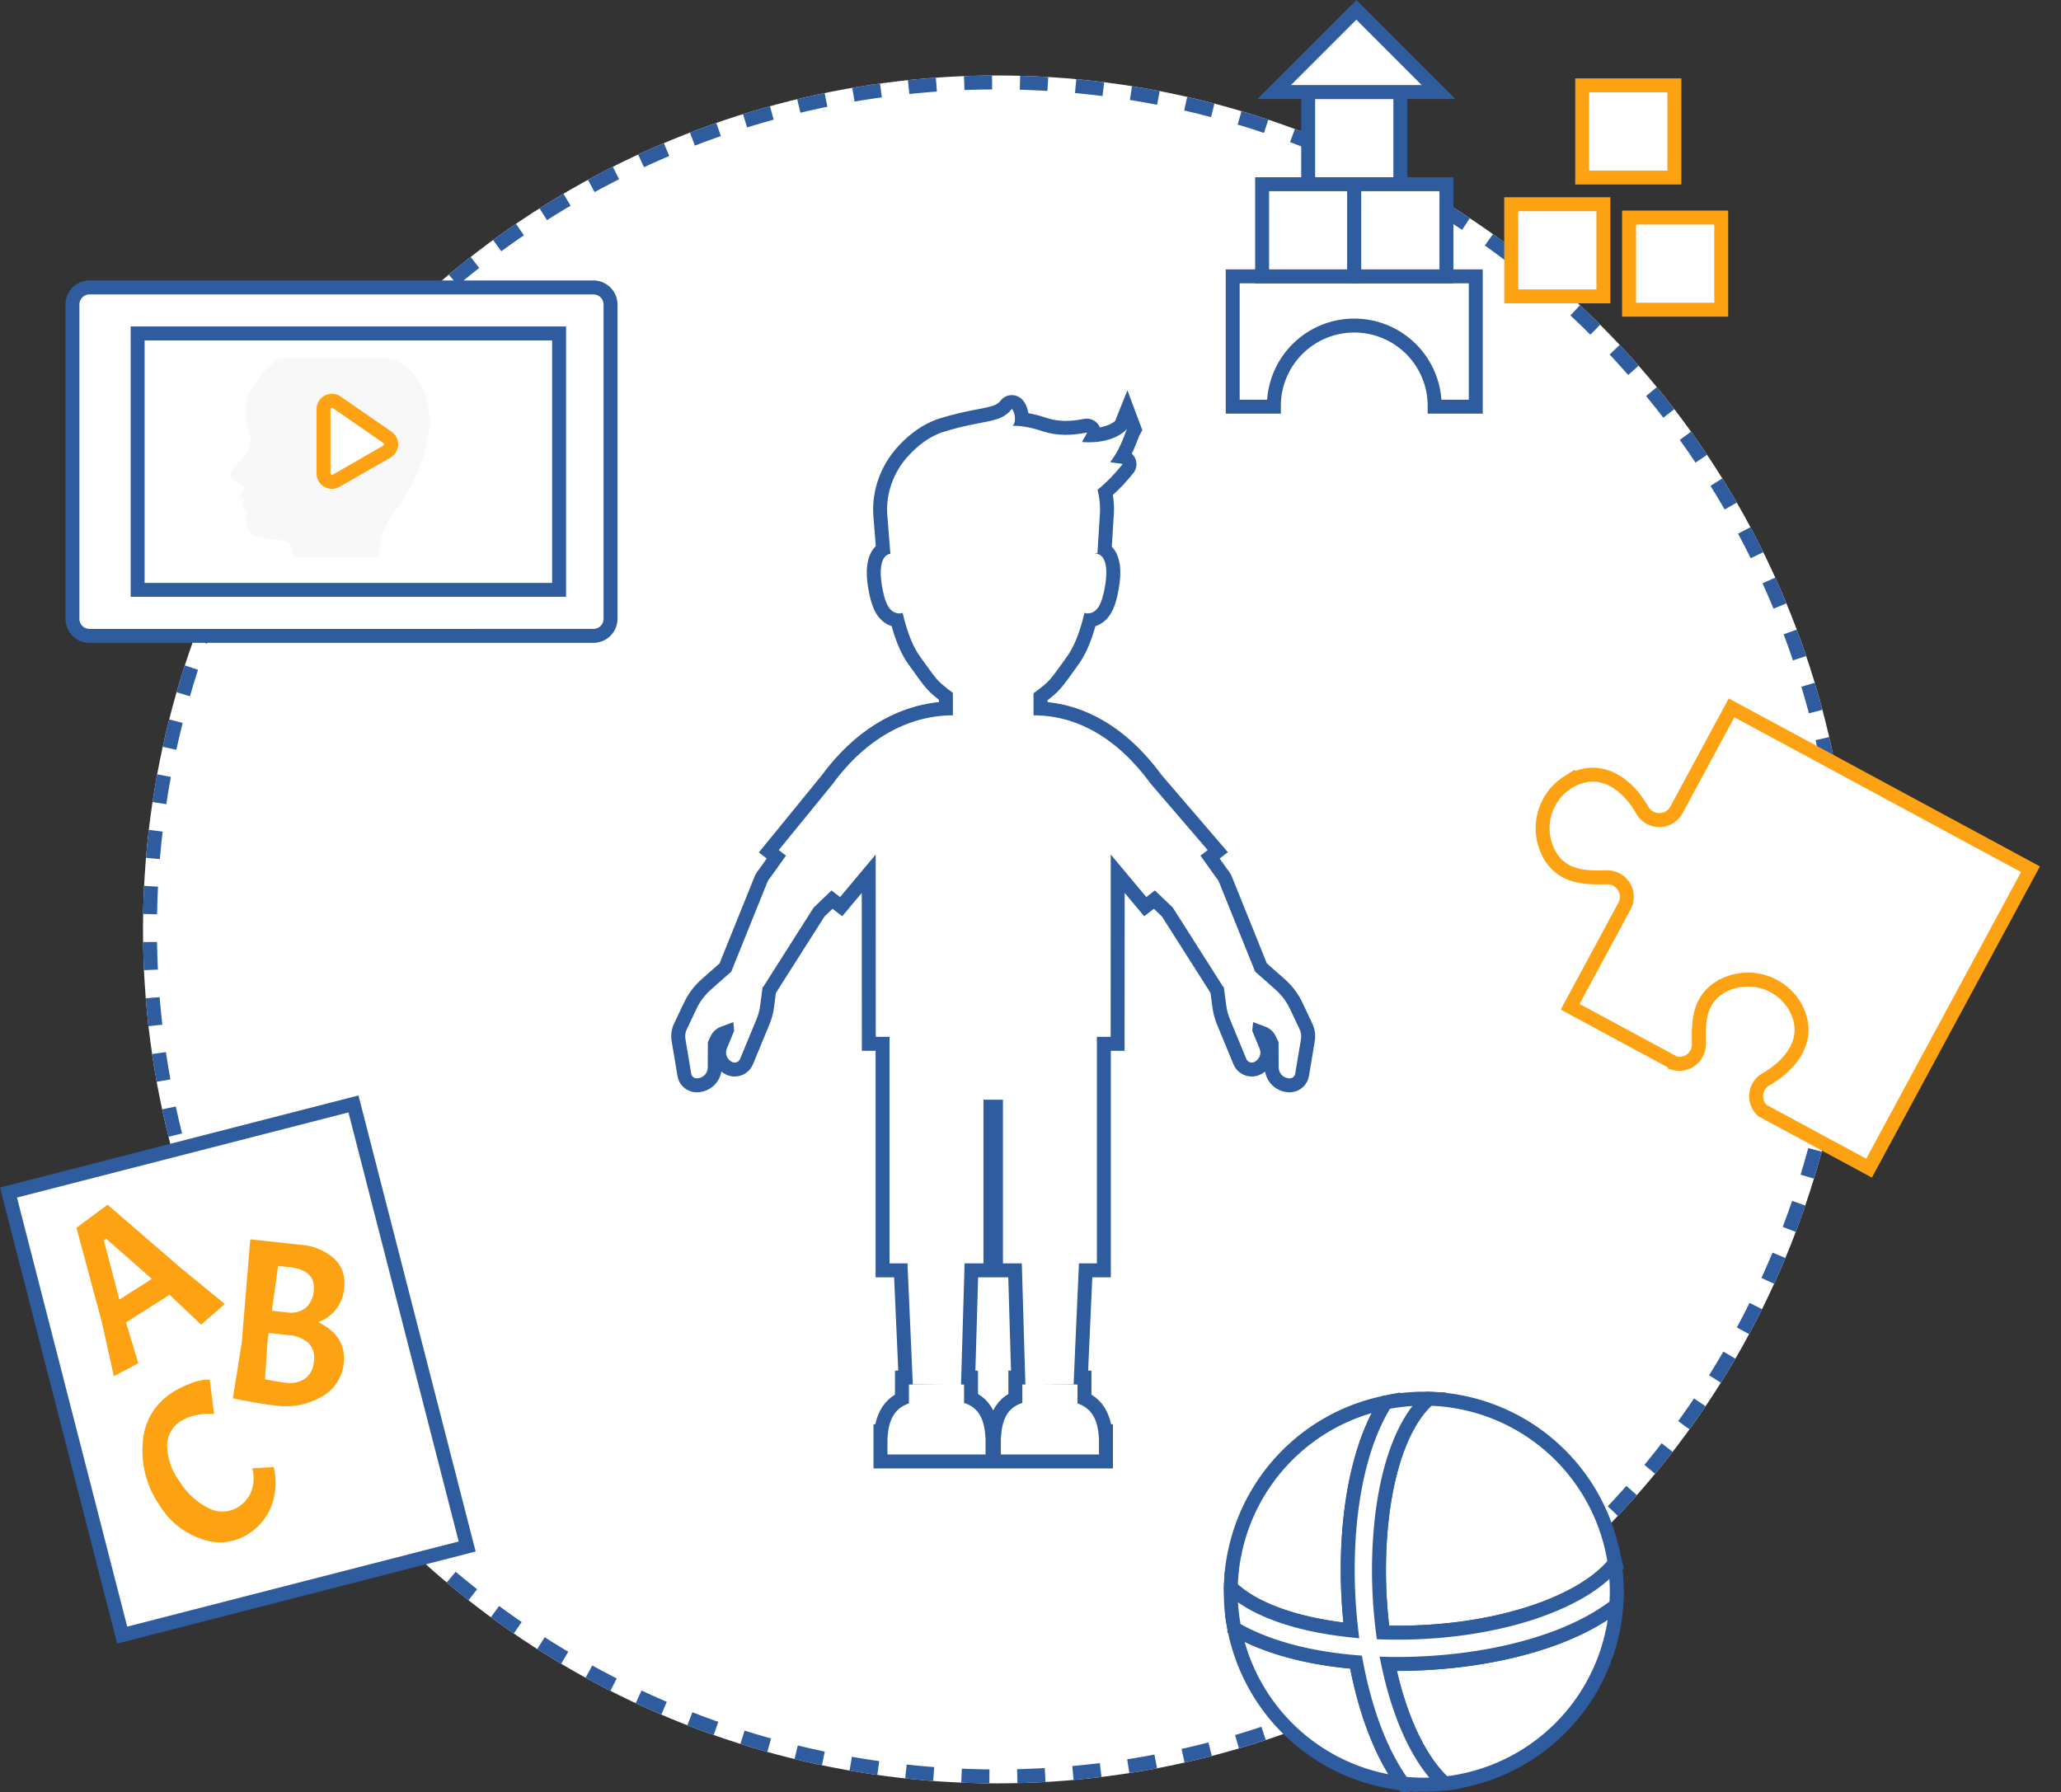 <svg xmlns="http://www.w3.org/2000/svg" width="295.692" height="257.146" viewBox="0 0 295.692 257.146"><rect x="0" y="0" width="295.692" height="257.146" fill="#333333" stroke="none"/><defs><style>.a,.b,.c,.d,.f{fill:#fff;}.a,.c{stroke:#2e5c9e;}.a,.c,.d{stroke-width:2px;}.a{stroke-dasharray:4;}.d{stroke:#fda313;}.e{fill:#fda313;}.g{fill:#f8f8f8;}.h,.j{stroke:none;}.i{fill:none;}.j{fill:#2e5c9e;}</style></defs><g transform="translate(-792.624 -3055.482)"><g class="a" transform="translate(813.139 3066.312)"><ellipse class="h" cx="122.533" cy="122.533" rx="122.533" ry="122.533"/><ellipse class="i" cx="122.533" cy="122.533" rx="121.533" ry="121.533"/></g><g transform="translate(793.842 3050.896)"><g transform="translate(97.087 63.28)"><g class="b" transform="translate(0 0)"><path class="h" d="M 60.368 151.011 L 59.368 151.011 L 45.287 151.011 L 44.287 151.011 L 44.287 150.011 L 44.287 148.325 L 44.287 147.676 L 44.287 146.676 L 44.377 146.676 C 44.527 145.413 44.865 144.399 45.401 143.596 C 45.894 142.856 46.542 142.306 47.37 141.927 L 47.37 139.973 L 47.37 138.973 L 47.778 138.973 L 47.683 135.867 L 47.322 123.584 L 45.589 123.584 L 44.589 123.584 L 44.589 122.584 L 44.589 100.106 L 43.79 100.106 L 43.79 122.584 L 43.79 123.584 L 42.79 123.584 L 41.057 123.584 L 40.697 135.866 L 40.602 138.973 L 41.009 138.973 L 41.009 139.973 L 41.009 141.926 C 41.838 142.304 42.487 142.854 42.981 143.594 C 43.517 144.398 43.854 145.412 44.003 146.676 L 44.093 146.676 L 44.093 147.676 L 44.093 150.011 L 44.093 151.011 L 43.093 151.011 L 29.016 151.011 L 28.016 151.011 L 28.016 150.011 L 28.016 148.325 L 28.016 147.676 L 28.016 146.676 L 28.113 146.676 C 28.412 144.367 29.396 142.83 31.099 142.011 L 31.099 139.973 L 31.099 138.973 L 31.611 138.973 L 31.478 135.88 L 30.931 123.584 L 29.319 123.584 L 28.319 123.584 L 28.319 122.584 L 28.319 91.083 L 27.343 91.083 L 26.344 91.083 L 26.343 90.084 L 26.331 66.672 L 22.992 70.666 L 22.377 71.401 L 21.617 70.819 L 21.063 70.396 L 19.205 72.176 L 12.049 83.435 L 11.747 85.737 C 11.646 86.5 11.448 87.234 11.161 87.921 L 8.797 93.636 C 8.516 94.328 7.849 94.774 7.098 94.774 C 6.86 94.774 6.627 94.729 6.407 94.639 L 6.402 94.637 L 6.398 94.635 C 5.782 94.379 5.304 93.9 5.053 93.286 C 4.8 92.684 4.798 91.992 5.047 91.386 L 5.859 89.428 L 5.481 89.568 L 5.478 89.569 L 5.476 89.57 C 5.076 89.716 4.744 90.021 4.563 90.408 L 4.255 91.068 L 4.233 94.49 C 4.232 95.172 3.948 95.837 3.454 96.317 C 2.978 96.776 2.325 97.038 1.659 97.039 C 1.643 97.039 1.628 97.038 1.613 97.038 L 1.607 97.038 L 1.601 97.038 C 0.741 97.013 0.017 96.379 -0.12 95.532 L -0.953 90.551 C -1.067 89.885 -0.974 89.207 -0.685 88.594 L 0.727 85.616 C 1.278 84.453 2.05 83.425 3.021 82.563 L 5.771 80.132 L 10.918 67.364 L 10.936 67.32 L 10.958 67.278 C 11.071 67.062 11.219 66.847 11.401 66.64 L 13.081 64.286 L 12.813 64.081 L 11.993 63.454 L 12.645 62.655 L 20.37 53.181 C 24.968 46.901 30.984 43.306 37.406 42.975 L 37.406 41.229 C 36.986 40.916 36.564 40.576 36.148 40.214 C 35.314 39.494 34.588 38.476 33.747 37.298 C 33.479 36.922 33.202 36.534 32.901 36.126 C 31.907 34.769 31.077 32.815 30.428 30.308 C 30.229 30.284 30.029 30.237 29.831 30.167 C 28.168 29.582 27.611 27.634 27.258 25.616 C 26.986 24.088 26.848 22.001 27.739 20.747 C 27.921 20.49 28.139 20.279 28.385 20.118 L 27.977 14.985 L 27.975 14.967 L 27.975 14.949 C 27.85 12.034 28.792 9.143 30.629 6.807 L 30.63 6.805 L 30.632 6.803 C 30.848 6.532 31.08 6.245 31.35 5.964 C 32.944 4.253 34.555 3.13 36.419 2.43 L 36.452 2.417 L 36.486 2.406 C 38.862 1.646 40.67 1.298 42.124 1.019 C 44.355 0.589 45.291 0.376 46.042 -0.595 C 46.242 -0.852 46.541 -1 46.865 -1 C 47.389 -1 47.788 -0.655 48.052 0.024 C 48.216 0.447 48.328 0.96 48.319 1.47 C 49.127 1.562 50.227 1.772 51.567 2.232 L 51.606 2.244 C 52.565 2.552 53.541 2.702 54.587 2.702 C 55.45 2.702 56.375 2.602 57.413 2.396 L 57.417 2.396 L 57.421 2.395 C 57.487 2.383 57.553 2.376 57.619 2.376 C 57.99 2.376 58.333 2.577 58.513 2.9 C 58.679 3.197 58.676 3.473 58.585 3.75 C 61.056 3.59 62.224 2.606 62.514 2.32 L 63.422 -0.058 L 64.327 2.515 L 64.479 2.948 L 64.289 3.278 C 63.67 4.897 63.26 5.898 62.696 6.851 C 62.975 6.899 63.433 7.016 63.652 7.493 C 63.8 7.816 63.767 8.199 63.566 8.493 L 63.545 8.524 L 63.521 8.554 C 62.474 9.861 61.383 11.006 60.272 11.965 C 60.463 12.888 60.545 13.828 60.517 14.768 L 60.516 14.784 L 60.515 14.8 L 60.178 20.179 C 60.387 20.331 60.574 20.521 60.734 20.746 C 61.629 22.004 61.489 24.091 61.214 25.621 C 60.861 27.635 60.305 29.583 58.644 30.167 C 58.446 30.238 58.247 30.285 58.048 30.308 C 57.395 32.819 56.563 34.772 55.572 36.124 C 55.283 36.518 55.016 36.893 54.758 37.255 C 53.904 38.452 53.168 39.486 52.322 40.216 C 51.872 40.607 51.421 40.97 50.977 41.296 L 50.977 42.976 C 53.889 43.129 56.696 43.969 59.334 45.479 C 62.337 47.198 65.116 49.785 67.596 53.17 L 75.722 62.635 L 76.412 63.438 L 75.571 64.081 L 75.3 64.288 L 76.974 66.634 C 77.158 66.843 77.308 67.06 77.422 67.279 L 77.443 67.321 L 77.461 67.364 L 82.608 80.132 L 85.361 82.561 C 86.334 83.425 87.106 84.453 87.657 85.617 L 89.063 88.591 C 89.356 89.201 89.451 89.88 89.337 90.553 L 88.504 95.536 L 88.503 95.539 L 88.503 95.542 C 88.357 96.384 87.631 97.013 86.778 97.038 L 86.772 97.038 L 86.767 97.038 C 86.751 97.038 86.736 97.039 86.72 97.039 C 86.047 97.039 85.412 96.783 84.931 96.318 C 84.432 95.834 84.154 95.188 84.146 94.498 L 84.146 94.495 L 84.146 94.491 L 84.129 91.07 L 83.819 90.414 L 83.817 90.411 L 83.816 90.408 C 83.636 90.021 83.304 89.715 82.906 89.569 L 82.523 89.427 L 83.33 91.38 C 83.586 91.988 83.586 92.685 83.328 93.293 C 83.073 93.9 82.598 94.377 81.991 94.634 L 81.982 94.637 L 81.974 94.64 C 81.753 94.729 81.521 94.774 81.284 94.774 C 80.536 94.774 79.868 94.328 79.583 93.638 L 77.221 87.916 C 76.935 87.233 76.738 86.499 76.637 85.739 L 76.335 83.436 L 69.179 72.176 L 67.319 70.394 L 66.763 70.819 L 66.002 71.401 L 65.388 70.666 L 62.053 66.674 L 62.04 90.084 L 62.04 91.083 L 61.04 91.083 L 60.065 91.083 L 60.065 122.584 L 60.065 123.584 L 59.065 123.584 L 57.45 123.584 L 56.901 135.882 L 56.772 138.973 L 57.285 138.973 L 57.285 139.973 L 57.285 142.012 C 58.988 142.832 59.972 144.368 60.271 146.676 L 60.368 146.676 L 60.368 147.676 L 60.368 150.011 L 60.368 151.011 Z"/><path class="j" d="M 59.368 150.011 L 59.368 147.676 L 59.354 147.676 C 59.21 144.625 58.028 143.275 56.285 142.684 L 56.285 139.973 L 50.893 139.973 L 52.283 139.963 L 55.73 139.939 L 55.902 135.837 L 56.494 122.584 L 59.065 122.584 L 59.065 90.083 L 61.04 90.083 L 61.054 63.919 L 66.155 70.025 L 67.392 69.079 L 69.958 71.538 L 77.204 82.939 L 77.274 82.905 L 77.628 85.607 C 77.717 86.269 77.889 86.922 78.145 87.535 L 80.507 93.256 C 80.641 93.58 80.954 93.774 81.284 93.774 C 81.39 93.774 81.498 93.754 81.602 93.712 C 81.965 93.559 82.254 93.269 82.407 92.903 C 82.561 92.54 82.561 92.129 82.407 91.766 L 81.355 89.218 L 81.476 87.972 L 83.25 88.63 C 83.898 88.868 84.429 89.356 84.722 89.986 L 85.128 90.842 L 85.146 94.486 C 85.151 94.905 85.324 95.305 85.626 95.599 C 85.917 95.88 86.311 96.039 86.72 96.039 C 86.73 96.039 86.739 96.038 86.749 96.038 C 87.135 96.027 87.452 95.747 87.517 95.371 L 88.351 90.386 C 88.43 89.921 88.365 89.446 88.16 89.021 L 86.753 86.045 C 86.26 85.001 85.561 84.076 84.699 83.311 L 81.769 80.725 L 76.534 67.738 C 76.451 67.579 76.336 67.419 76.191 67.26 L 73.925 64.081 L 74.964 63.287 L 66.812 53.792 C 61.893 47.061 56.07 43.95 50.001 43.95 L 49.977 43.95 L 49.977 40.781 C 50.536 40.396 51.099 39.955 51.668 39.459 C 52.656 38.606 53.522 37.227 54.766 35.533 C 55.819 34.097 56.648 31.954 57.281 29.239 C 57.356 29.264 57.435 29.29 57.514 29.305 C 57.593 29.319 57.673 29.326 57.754 29.326 C 57.94 29.326 58.129 29.289 58.311 29.224 C 59.424 28.833 59.895 27.356 60.23 25.444 C 60.654 23.086 60.426 20.981 59.028 20.76 C 58.942 20.747 58.863 20.725 58.789 20.697 C 58.865 20.679 58.941 20.671 59.017 20.671 C 59.059 20.671 59.102 20.673 59.145 20.678 L 59.517 14.738 C 59.55 13.666 59.425 12.61 59.158 11.593 C 60.349 10.628 61.545 9.42 62.741 7.928 C 62.843 7.779 60.882 7.724 60.999 7.573 C 62.079 6.149 62.498 5.165 63.383 2.848 C 63.353 2.9 61.846 4.773 57.887 4.773 C 57.604 4.773 57.307 4.763 56.997 4.742 C 56.768 4.728 57.819 3.376 57.619 3.376 C 57.615 3.376 57.611 3.377 57.607 3.377 C 56.52 3.593 55.526 3.702 54.587 3.702 C 53.43 3.702 52.357 3.536 51.3 3.196 L 51.296 3.196 C 49.255 2.489 47.813 2.404 47.237 2.404 C 47.054 2.404 46.959 2.413 46.959 2.413 C 47.712 1.725 47.078 -3.987630407209508e-06 46.865 -3.987630407209508e-06 C 46.853 -3.987630407209508e-06 46.842 0.006 46.833 0.018 C 45.17 2.166 42.72 1.463 36.79 3.359 L 36.781 3.362 C 34.987 4.034 33.53 5.09 32.076 6.651 C 31.839 6.898 31.629 7.156 31.415 7.425 C 29.756 9.534 28.857 12.189 28.974 14.906 L 29.439 20.762 C 28.047 20.986 27.824 23.088 28.242 25.444 C 28.578 27.356 29.048 28.833 30.166 29.224 C 30.348 29.289 30.537 29.326 30.723 29.326 C 30.804 29.326 30.884 29.319 30.963 29.305 C 31.042 29.29 31.117 29.264 31.196 29.239 C 31.825 31.954 32.654 34.097 33.706 35.533 C 34.955 37.227 35.817 38.606 36.804 39.459 C 37.344 39.928 37.878 40.347 38.406 40.719 L 38.406 43.95 L 38.383 43.95 C 32.314 43.95 26.081 47.061 21.162 53.792 L 13.42 63.287 L 14.457 64.079 L 12.184 67.265 C 12.041 67.422 11.927 67.581 11.846 67.738 L 6.61 80.725 L 3.685 83.311 C 2.823 84.076 2.124 85.001 1.63 86.045 L 0.219 89.021 C 0.019 89.446 -0.046 89.921 0.033 90.386 L 0.866 95.371 C 0.927 95.747 1.249 96.027 1.63 96.038 C 1.64 96.038 1.649 96.039 1.659 96.039 C 2.068 96.039 2.466 95.88 2.758 95.599 C 3.061 95.305 3.233 94.905 3.233 94.486 L 3.256 90.842 L 3.657 89.986 C 3.95 89.356 4.481 88.868 5.133 88.63 L 6.908 87.972 L 7.029 89.218 L 5.972 91.766 C 5.823 92.129 5.823 92.54 5.977 92.903 C 6.125 93.269 6.415 93.559 6.782 93.712 C 6.885 93.754 6.992 93.774 7.098 93.774 C 7.427 93.774 7.742 93.58 7.872 93.256 L 10.239 87.535 C 10.495 86.922 10.667 86.269 10.756 85.607 L 11.11 82.905 L 11.18 82.939 L 18.426 71.538 L 20.99 69.081 L 22.224 70.025 L 27.33 63.919 L 27.343 90.083 L 29.318 90.083 L 29.318 122.584 L 31.888 122.584 L 32.477 135.837 L 32.654 139.939 L 36.101 139.963 L 37.489 139.973 L 32.099 139.973 L 32.099 142.682 C 30.356 143.273 29.174 144.625 29.03 147.676 L 29.016 147.676 L 29.016 148.325 L 29.016 150.011 L 43.093 150.011 L 43.093 147.676 L 43.079 147.676 C 42.943 144.477 41.758 143.157 40.009 142.615 L 40.009 139.973 L 39.571 139.973 L 39.571 139.963 L 39.697 135.837 L 40.086 122.584 L 42.79 122.584 L 42.79 99.106 L 45.589 99.106 L 45.589 122.584 L 48.293 122.584 L 48.682 135.837 L 48.808 139.963 L 48.808 139.973 L 48.37 139.973 L 48.37 142.615 C 46.624 143.159 45.439 144.479 45.301 147.676 L 45.287 147.676 L 45.287 148.325 L 45.287 150.011 L 59.368 150.011 M 63.383 2.848 C 63.383 2.847 63.384 2.846 63.383 2.846 C 63.383 2.847 63.383 2.847 63.383 2.848 M 61.368 152.011 L 59.368 152.011 L 45.287 152.011 L 45.093 152.011 L 43.093 152.011 L 29.016 152.011 L 27.016 152.011 L 27.016 150.011 L 27.016 148.325 L 27.016 147.676 L 27.016 145.676 L 27.273 145.676 C 27.697 143.736 28.642 142.311 30.099 141.418 L 30.099 139.973 L 30.099 137.973 L 30.567 137.973 L 30.479 135.923 L 29.975 124.584 L 29.318 124.584 L 27.318 124.584 L 27.318 122.584 L 27.318 92.083 L 25.344 92.083 L 25.343 90.084 L 25.332 69.425 L 23.759 71.308 L 22.53 72.777 L 21.136 71.711 L 19.984 72.815 L 13.012 83.785 L 12.739 85.867 C 12.625 86.717 12.406 87.534 12.086 88.3 L 9.723 94.014 C 9.288 95.083 8.258 95.774 7.098 95.774 C 6.73 95.774 6.371 95.704 6.03 95.566 L 6.022 95.562 L 6.013 95.558 C 5.711 95.433 5.433 95.268 5.183 95.071 C 5.057 95.811 4.696 96.505 4.15 97.035 C 3.488 97.674 2.582 98.038 1.659 98.039 C 1.638 98.039 1.616 98.038 1.595 98.038 L 1.584 98.038 L 1.572 98.037 C 0.235 97.998 -0.89 97.015 -1.107 95.697 L -1.94 90.716 C -2.087 89.846 -1.966 88.965 -1.59 88.168 L -0.177 85.188 C 0.432 83.902 1.284 82.767 2.357 81.815 L 4.932 79.54 L 9.991 66.991 L 10.027 66.902 L 10.071 66.817 C 10.213 66.544 10.395 66.277 10.614 66.021 L 11.705 64.493 L 10.566 63.622 L 11.87 62.023 L 19.579 52.569 C 24.132 46.36 30.045 42.68 36.406 42.048 L 36.406 41.724 C 36.1 41.484 35.794 41.231 35.492 40.968 C 34.567 40.168 33.81 39.107 32.933 37.878 C 32.668 37.506 32.393 37.121 32.097 36.719 L 32.095 36.717 L 32.093 36.715 C 31.091 35.348 30.276 33.518 29.618 31.15 C 29.577 31.137 29.536 31.123 29.496 31.108 C 28.449 30.739 27.64 29.94 27.091 28.734 C 26.751 27.988 26.499 27.08 26.273 25.789 C 25.829 23.294 26.048 21.401 26.924 20.168 C 27.052 19.987 27.194 19.821 27.346 19.673 L 26.98 15.065 L 26.977 15.028 L 26.976 14.992 C 26.84 11.838 27.858 8.712 29.843 6.189 L 29.846 6.184 L 29.85 6.18 C 30.079 5.892 30.327 5.586 30.623 5.277 C 32.322 3.455 34.05 2.253 36.057 1.498 L 36.113 1.476 L 36.181 1.454 C 38.614 0.676 40.455 0.321 41.935 0.037 C 44.033 -0.367 44.724 -0.528 45.249 -1.204 C 45.64 -1.71 46.228 -2 46.865 -2 C 47.416 -2 48.423 -1.784 48.984 -0.337 C 49.094 -0.054 49.185 0.262 49.243 0.595 C 49.982 0.724 50.867 0.936 51.873 1.279 L 51.912 1.292 C 52.771 1.568 53.646 1.702 54.587 1.702 C 55.384 1.702 56.245 1.608 57.219 1.415 L 57.227 1.414 L 57.235 1.412 C 57.361 1.388 57.49 1.376 57.619 1.376 C 58.352 1.376 59.029 1.773 59.386 2.412 C 59.424 2.48 59.461 2.554 59.494 2.635 C 60.718 2.409 61.394 1.962 61.675 1.732 L 63.444 -2.69 L 65.256 2.144 L 65.591 3.038 L 65.192 3.717 C 64.783 4.785 64.451 5.628 64.069 6.406 C 64.257 6.573 64.43 6.79 64.561 7.076 C 64.855 7.716 64.79 8.476 64.391 9.058 L 64.349 9.12 L 64.302 9.179 C 63.351 10.365 62.365 11.423 61.357 12.339 C 61.488 13.152 61.541 13.975 61.516 14.798 L 61.515 14.831 L 61.513 14.863 L 61.207 19.753 C 61.329 19.879 61.443 20.017 61.549 20.166 C 62.429 21.404 62.648 23.299 62.198 25.797 C 61.973 27.083 61.721 27.988 61.383 28.732 C 60.834 29.94 60.025 30.74 58.98 31.109 C 58.939 31.124 58.898 31.137 58.857 31.151 C 58.195 33.522 57.379 35.351 56.379 36.715 C 56.093 37.104 55.828 37.476 55.572 37.836 C 54.683 39.082 53.915 40.159 52.981 40.968 L 52.981 40.968 C 52.646 41.26 52.31 41.536 51.977 41.794 L 51.977 42.05 C 54.708 42.328 57.342 43.187 59.831 44.611 C 62.947 46.394 65.823 49.064 68.38 52.548 L 76.481 61.984 L 77.86 63.59 L 76.676 64.495 L 77.76 66.014 C 77.982 66.272 78.167 66.543 78.31 66.819 L 78.353 66.903 L 78.388 66.991 L 83.447 79.539 L 86.022 81.812 L 86.024 81.813 L 86.026 81.815 C 87.1 82.767 87.952 83.903 88.561 85.189 L 89.965 88.159 C 90.348 88.957 90.472 89.843 90.323 90.721 L 89.49 95.701 L 89.489 95.707 L 89.488 95.713 C 89.261 97.021 88.133 97.999 86.807 98.037 L 86.795 98.038 L 86.784 98.038 C 86.763 98.038 86.742 98.039 86.72 98.039 C 85.787 98.039 84.905 97.683 84.236 97.037 C 83.69 96.507 83.327 95.811 83.198 95.07 C 82.951 95.266 82.677 95.429 82.379 95.555 L 82.363 95.562 L 82.346 95.568 C 82.007 95.705 81.65 95.774 81.285 95.774 C 80.13 95.774 79.099 95.085 78.658 94.02 L 76.299 88.303 C 75.978 87.535 75.759 86.718 75.646 85.872 L 75.372 83.785 L 68.4 72.815 L 67.246 71.709 L 65.848 72.778 L 64.62 71.307 L 63.051 69.429 L 63.04 90.084 L 63.039 92.083 L 61.065 92.083 L 61.065 122.584 L 61.065 124.584 L 59.065 124.584 L 58.407 124.584 L 57.9 135.926 L 57.815 137.973 L 58.285 137.973 L 58.285 139.973 L 58.285 141.419 C 59.741 142.312 60.687 143.736 61.111 145.676 L 61.368 145.676 L 61.368 147.676 L 61.368 150.011 L 61.368 152.011 Z M 42.009 141.325 C 42.738 141.759 43.342 142.333 43.813 143.04 C 43.95 143.246 44.076 143.462 44.191 143.69 C 44.306 143.463 44.431 143.247 44.569 143.041 C 45.039 142.335 45.642 141.761 46.37 141.326 L 46.37 139.973 L 46.37 137.973 L 46.747 137.973 L 46.683 135.898 L 46.351 124.584 L 45.589 124.584 L 44.79 124.584 L 42.79 124.584 L 42.028 124.584 L 41.696 135.896 L 41.633 137.973 L 42.009 137.973 L 42.009 139.973 L 42.009 141.325 Z"/></g></g><g transform="translate(175.358 205.28)"><path class="c" d="M368.929,136.161c.381-8.776,2.286-16.038,5.38-20.935a27.683,27.683,0,0,0-21.508,20.89c-.011.066-.032.135-.045.2a25.9,25.9,0,0,0-.65,5.145,2.647,2.647,0,0,0-.011.291c3.24,3.15,9.4,5.357,17.283,6.176A74.6,74.6,0,0,1,368.929,136.161Z" transform="translate(-352.084 -114.676)"/><path class="c" d="M362.656,137.243c1.58,7.6,4.448,13.863,8.09,17.169a27.69,27.69,0,0,0,23.984-21.271c.011-.068.034-.135.045-.2a25.08,25.08,0,0,0,.595-4.112c-7.487,5.838-20.15,8.427-31.4,8.427C363.529,137.253,363.092,137.253,362.656,137.243Z" transform="translate(-340.062 -99.194)"/><path class="c" d="M352.331,130.388c.045.267.1.515.156.772.013.068.034.135.045.2a27.692,27.692,0,0,0,23.974,21.271c-3.3-4.551-5.481-10.793-6.715-17.417C362.643,134.624,356.646,132.931,352.331,130.388Z" transform="translate(-351.816 -97.416)"/><path class="c" d="M362.1,136.638a69.221,69.221,0,0,0,.515,11.868c14.514.447,28.131-3.665,33.242-9.9-.09-.682-.225-1.345-.37-2.006-.011-.066-.034-.135-.045-.2a27.682,27.682,0,0,0-26.258-21.429C365.179,118.46,362.534,126.406,362.1,136.638Z" transform="translate(-340.769 -114.963)"/><path class="c" d="M407.454,141.755a24.358,24.358,0,0,0-.28-3.139c-5.111,6.231-18.728,10.344-33.242,9.9a69.215,69.215,0,0,1-.515-11.868c.438-10.232,3.084-18.179,7.085-21.664-.235-.011-.473-.011-.719-.011a27.46,27.46,0,0,0-5.468.55c-3.094,4.9-5,12.159-5.38,20.935a74.6,74.6,0,0,0,.449,11.768c-7.88-.819-14.043-3.026-17.283-6.176-.011.2-.011.415-.011.616,0,.3,0,.605.021.909a24.349,24.349,0,0,0,.494,4.358v.013c4.315,2.543,10.311,4.236,17.46,4.829,1.234,6.625,3.419,12.867,6.715,17.417a27.008,27.008,0,0,0,5.994,0c-3.642-3.306-6.509-9.572-8.09-17.169.436.011.872.011,1.311.011,11.252,0,23.916-2.59,31.4-8.427.032-.349.045-.684.056-1.031.021-.3.021-.605.021-.909S407.475,142.056,407.454,141.755Z" transform="translate(-352.09 -114.969)"/></g><g transform="translate(175.639 6)"><path class="c" d="M319.83,24.041v18.7h5.906a11.534,11.534,0,1,1,23.067,0h5.9v-18.7Z" transform="translate(-319.83 14.2)"/><rect class="c" width="13.223" height="13.223" transform="translate(10.828 11.795)"/><path class="c" d="M346.2,17.953h-23.59l11.8-11.8Z" transform="translate(-316.671 -6.158)"/><rect class="c" width="13.223" height="13.223" transform="translate(4.217 25.018)"/><rect class="c" width="13.223" height="13.223" transform="translate(17.439 25.018)"/><rect class="d" width="13.223" height="13.223" transform="translate(39.957 27.887)"/><rect class="d" width="13.223" height="13.223" transform="translate(56.864 29.802)"/><rect class="d" width="13.223" height="13.223" transform="translate(50.142 10.835)"/></g><g transform="translate(0 162.99)"><g transform="translate(0 0)"><rect class="c" width="51.1" height="65.565" transform="translate(0 12.714) rotate(-14.407)"/><path class="e" d="M311.684,131.426l-4.521-4.29-6.255,3.969,1.768,5.853-3.518,1.863L297.429,131l-3.635-13.476,4.469-3.315,10.485,9.06,6.34,5.19ZM298.067,119.1l-.34.216,2.232,8.5,4.66-2.957Z" transform="translate(-284.048 -99.752)"/></g><g transform="translate(32.181 19.424)"><path class="e" d="M313.966,117.318a8.026,8.026,0,0,1,4.867,1.989,4.655,4.655,0,0,1,1.431,4.057,5.5,5.5,0,0,1-3.764,5.042q4.135,1.96,3.7,5.962a6.143,6.143,0,0,1-3.129,4.728,10.316,10.316,0,0,1-6.7,1.289q-2.05-.225-6.079-1.033l1.277-7.993,1.225-14.828Zm-1.856,12.95-2.679-.293-.167,1.219-.359,5.417q1.9.375,2.927.49a3.987,3.987,0,0,0,2.825-.577,3.3,3.3,0,0,0,1.255-2.457,3.106,3.106,0,0,0-.719-2.624A4.959,4.959,0,0,0,312.109,130.268Zm.3-9.74-1.621-.18-.9,6.428,2.149.235a3.477,3.477,0,0,0,2.682-.627,3.576,3.576,0,0,0,1.176-2.5Q316.209,120.943,312.407,120.528Z" transform="translate(-304.285 -116.531)"/></g><g transform="translate(19.202 39.547)"><path class="e" d="M313.493,148.05a7.5,7.5,0,0,1-6.68.8,11.234,11.234,0,0,1-6.079-4.8,13.76,13.76,0,0,1-2.453-9.105,8.995,8.995,0,0,1,4.05-7.016,13.507,13.507,0,0,1,2.784-1.422,8.144,8.144,0,0,1,2.093-.545l.678-.021.627,4.948a7.791,7.791,0,0,0-2.414.137,6.475,6.475,0,0,0-2.357.872,4.193,4.193,0,0,0-1.97,3.492,8.792,8.792,0,0,0,1.756,5.111,10.193,10.193,0,0,0,4.217,3.9,4.273,4.273,0,0,0,4.347-.25,4.487,4.487,0,0,0,1.813-2.346,5.114,5.114,0,0,0,.066-3.129l3.086-.175a9.4,9.4,0,0,1-.289,5.491A8.22,8.22,0,0,1,313.493,148.05Z" transform="translate(-298.216 -125.941)"/></g></g></g><path class="d" d="M57.069,58.948,69.718,12.913l-.232-.064L22.72,0,18.312,16.042A2.8,2.8,0,0,1,13.559,17.2c-3.1-3.356-7.569-5.158-11.3-1.538a7.825,7.825,0,0,0,.018,11.027c2.5,2.4,5.444,1.806,8.484,1.029a2.8,2.8,0,0,1,3.392,3.45L9.807,47l16.471,4.525A2.8,2.8,0,0,0,29,48.029c-.779-3.039-1.378-5.985,1.024-8.484a7.825,7.825,0,0,1,11.027-.024c3.622,3.725,1.823,8.2-1.532,11.3a2.8,2.8,0,0,0,.52,4.487l9.932,2.729,6.6,1.814.232.064.264-.963Z" transform="translate(1018.911 3151.941) rotate(13)"/><g transform="translate(803.016 3096.727)"><g transform="translate(0 0)"><path class="c" d="M314.163,140.647a2.451,2.451,0,0,1-2.446-2.456V93.105a2.449,2.449,0,0,1,2.446-2.455h72.3a2.454,2.454,0,0,1,2.455,2.455V138.19a2.456,2.456,0,0,1-2.455,2.456Z" transform="translate(-311.717 -90.65)"/><g transform="translate(9.353 6.6)"><rect class="c" width="60.472" height="36.795"/></g><g transform="translate(3.496 13.302)"><g transform="translate(0 9.521)"><path class="f" d="M315.537,115.836a2.07,2.07,0,0,1-2.07-2.072h0a2.068,2.068,0,0,1,2.07-2.068h0a2.068,2.068,0,0,1,2.069,2.068h0a2.07,2.07,0,0,1-2.069,2.072Z" transform="translate(-313.467 -111.696)"/></g><g transform="translate(1.38 16.903)"><path class="f" d="M315.631,125.332a.827.827,0,0,1-.827-.825v-4.835a.829.829,0,0,1,.827-.827h0a.827.827,0,0,1,.827.827v4.835a.825.825,0,0,1-.827.825Z" transform="translate(-314.804 -118.845)"/></g><g transform="translate(1.38)"><path class="f" d="M315.631,108.958a.827.827,0,0,1-.827-.827V103.3a.827.827,0,0,1,.827-.828h0a.825.825,0,0,1,.827.828v4.829a.825.825,0,0,1-.827.827Z" transform="translate(-314.804 -102.474)"/></g></g><g transform="translate(22.652 10.22)"><g transform="translate(0 0)"><path class="g" d="M338.89,99.489c-2.491,1.937-5.483,5.532-4.51,8.91.071,1.706.781,2.1.456,3.558s-2.74,3.174-2.813,4.087,1.587,1.384,1.948,1.673-.626,1.312-.626,1.589.916.3.769.5-.529.686-.313,1.035.77.085.625.927-.492,3.149,2.261,3.5,3.885.039,4.306,1.8a3.341,3.341,0,0,1,.07.879h12.362a9.3,9.3,0,0,1,1.887-6.12c3.7-4.6,9.679-17.083.131-22.339Z" transform="translate(-332.021 -99.489)"/></g></g></g><g transform="translate(36.026 16.267)"><path class="d" d="M354.16,110.6l-7.3-5.044a1.208,1.208,0,0,0-.687-.213,1.183,1.183,0,0,0-.557.136,1.206,1.206,0,0,0-.645,1.066v9.228a1.206,1.206,0,0,0,.6,1.043,1.225,1.225,0,0,0,.6.161,1.208,1.208,0,0,0,.6-.16l7.3-4.186a1.2,1.2,0,0,0,.087-2.032Z" transform="translate(-344.974 -105.346)"/></g></g></g></svg>